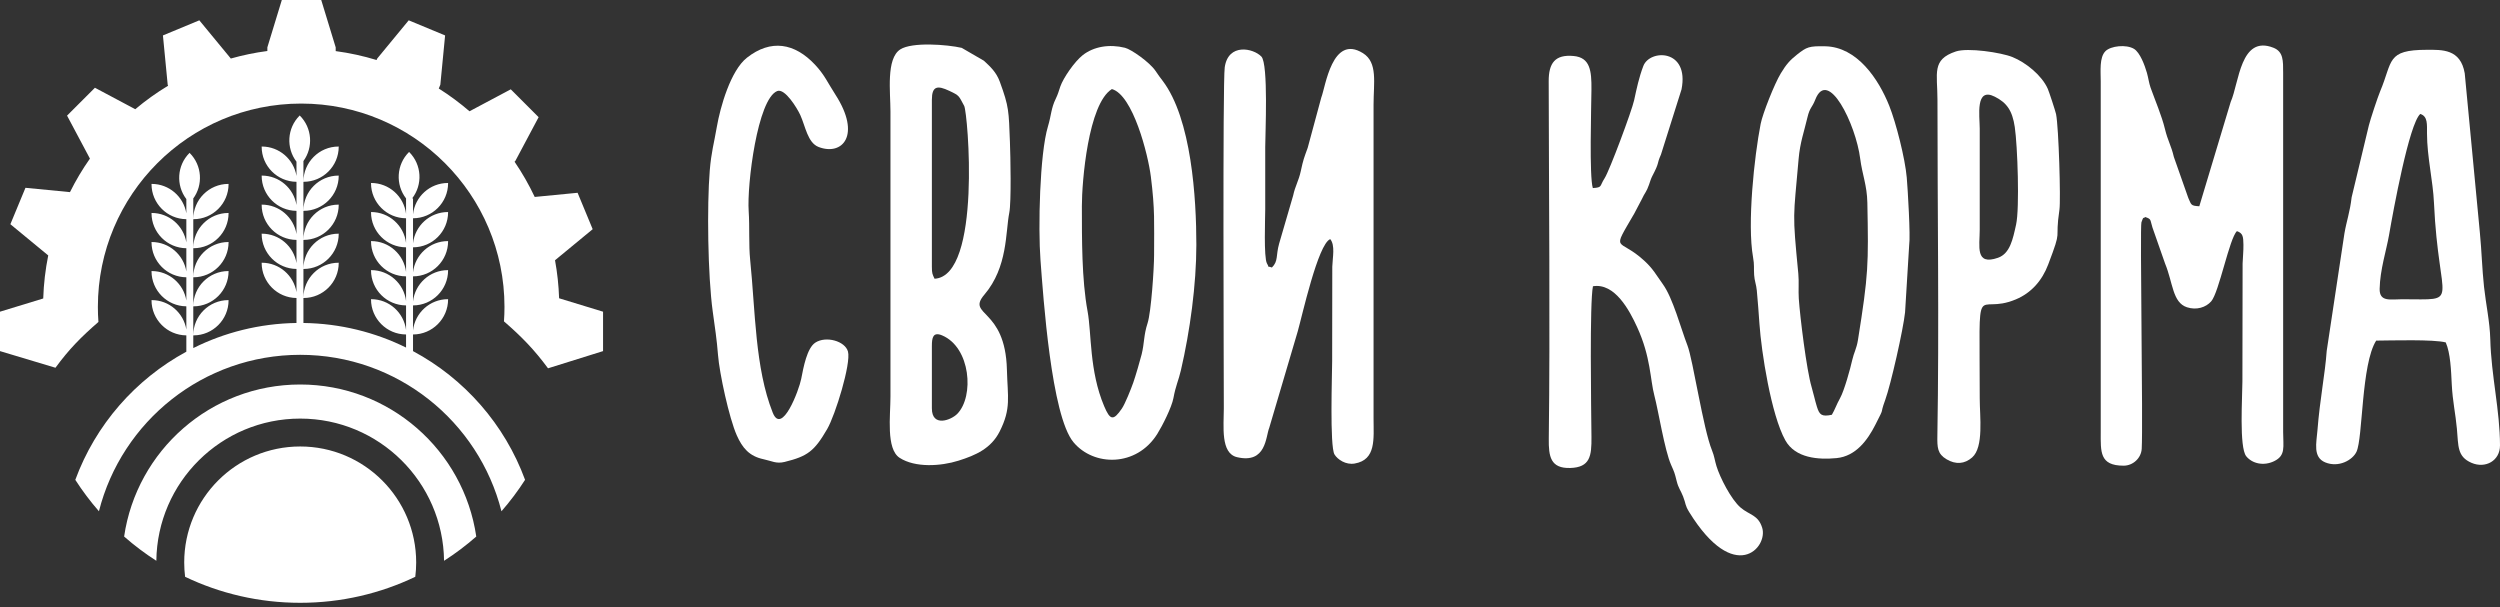 <?xml version="1.0" encoding="UTF-8"?> <svg xmlns="http://www.w3.org/2000/svg" width="140" height="34" viewBox="0 0 140 34" fill="none"><rect x="0" y="0" width="140" height="34" fill="#333333" stroke="none"/> <path fill-rule="evenodd" clip-rule="evenodd" d="M18.799 2.862C19.584 2.967 20.349 3.135 21.089 3.361L21.123 3.279L22.888 1.138L24.926 1.984L24.659 4.745L24.571 4.957C25.176 5.339 25.752 5.766 26.292 6.231L28.603 5.002L30.163 6.562L28.86 9.011L28.815 9.056C29.241 9.68 29.619 10.34 29.944 11.029L32.345 10.796L33.19 12.835L31.081 14.574C31.208 15.268 31.286 15.978 31.31 16.703L33.771 17.455V19.662L30.689 20.625C29.921 19.582 29.201 18.843 28.222 17.997C28.241 17.729 28.251 17.458 28.251 17.185C28.251 10.897 23.154 5.8 16.866 5.8C10.578 5.8 5.481 10.897 5.481 17.185C5.481 17.469 5.491 17.751 5.512 18.029C4.536 18.878 3.871 19.549 3.106 20.594L0 19.662V17.455L2.421 16.715C2.447 15.893 2.543 15.087 2.701 14.304L0.581 12.556L1.426 10.517L3.918 10.759C4.244 10.104 4.618 9.476 5.036 8.882L3.755 6.475L5.316 4.914L7.575 6.116C8.151 5.631 8.766 5.191 9.414 4.8L9.391 4.745L9.124 1.984L11.162 1.138L12.926 3.278C13.59 3.09 14.273 2.948 14.972 2.856V2.653L15.782 0H17.989L18.799 2.653V2.862L18.799 2.862Z" fill="white"></path> <path fill-rule="evenodd" clip-rule="evenodd" d="M16.811 25.003C20.398 25.003 23.306 27.911 23.306 31.498C23.306 31.769 23.289 32.037 23.256 32.3C21.305 33.234 19.119 33.757 16.811 33.757C14.503 33.757 12.317 33.234 10.365 32.3C10.333 32.037 10.316 31.769 10.316 31.498C10.316 27.911 13.224 25.003 16.811 25.003ZM22.901 8.517L22.909 8.509L22.917 8.517C23.624 9.223 23.678 10.342 23.079 11.111H23.129V12.001C23.234 11.017 24.071 10.247 25.081 10.247H25.093V10.259C25.093 11.341 24.21 12.223 23.129 12.223V13.627C23.234 12.644 24.071 11.874 25.081 11.874H25.093V11.885C25.093 12.967 24.21 13.85 23.129 13.85V15.254C23.234 14.271 24.071 13.501 25.081 13.501H25.093V13.512C25.093 14.594 24.21 15.476 23.129 15.476V16.881C23.234 15.898 24.071 15.127 25.081 15.127H25.093V15.139C25.093 16.221 24.21 17.103 23.129 17.103V18.507C23.234 17.524 24.071 16.754 25.081 16.754H25.093V16.765C25.093 17.847 24.21 18.73 23.129 18.73V19.663C26.011 21.205 28.264 23.769 29.404 26.871C29.006 27.49 28.564 28.078 28.082 28.631C26.805 23.595 22.243 19.87 16.811 19.87C11.379 19.87 6.817 23.595 5.54 28.631C5.058 28.078 4.615 27.49 4.217 26.871C5.35 23.79 7.581 21.24 10.435 19.695V18.781C9.36 18.774 8.485 17.894 8.485 16.817V16.806H8.497C9.471 16.806 10.284 17.522 10.435 18.454V17.154C9.36 17.147 8.485 16.268 8.485 15.191V15.179H8.497C9.471 15.179 10.284 15.895 10.435 16.828V15.528C9.36 15.52 8.485 14.641 8.485 13.564V13.553H8.497C9.471 13.553 10.283 14.268 10.435 15.201V13.901C9.36 13.893 8.485 13.014 8.485 11.937V11.926H8.497C9.471 11.926 10.283 12.642 10.435 13.574V12.274C9.36 12.267 8.485 11.387 8.485 10.31V10.299H8.497C9.471 10.299 10.283 11.015 10.435 11.947V11.148C9.849 10.379 9.906 9.27 10.608 8.568L10.617 8.56L10.624 8.568C11.319 9.263 11.383 10.356 10.816 11.124H10.824V12.263C10.824 11.181 11.707 10.299 12.789 10.299H12.8V10.31C12.8 11.392 11.918 12.275 10.836 12.275H10.824V13.89C10.824 12.808 11.707 11.926 12.789 11.926H12.8V11.937C12.8 13.019 11.918 13.901 10.836 13.901H10.824V15.517C10.824 14.435 11.707 13.553 12.789 13.553H12.8V13.564C12.8 14.646 11.918 15.528 10.836 15.528H10.824V17.143C10.824 16.061 11.707 15.179 12.789 15.179H12.8V15.191C12.8 16.272 11.918 17.155 10.836 17.155H10.824V18.77C10.824 17.688 11.707 16.806 12.789 16.806H12.8V16.817C12.8 17.899 11.918 18.781 10.836 18.781H10.824V19.492C12.568 18.62 14.528 18.118 16.603 18.087V16.688C15.528 16.68 14.653 15.801 14.653 14.724V14.713H14.665C15.639 14.713 16.451 15.428 16.603 16.361V15.061C15.528 15.054 14.653 14.174 14.653 13.097V13.086H14.664C15.639 13.086 16.451 13.802 16.603 14.734V13.435C15.528 13.427 14.653 12.548 14.653 11.471V11.459H14.664C15.639 11.459 16.451 12.175 16.603 13.108V11.808C15.528 11.8 14.653 10.921 14.653 9.844V9.833H14.664C15.639 9.833 16.451 10.548 16.603 11.481V10.181C15.527 10.174 14.653 9.294 14.653 8.217V8.206H14.664C15.639 8.206 16.451 8.922 16.603 9.854V9.055C16.016 8.286 16.074 7.177 16.776 6.475L16.784 6.467L16.792 6.475C17.483 7.166 17.55 8.252 16.992 9.019V10.17C16.992 9.088 17.874 8.206 18.956 8.206H18.968V8.217C18.968 9.299 18.085 10.181 17.003 10.181H16.992V11.797C16.992 10.715 17.874 9.833 18.956 9.833H18.968V9.844C18.968 10.926 18.085 11.808 17.003 11.808H16.992V13.424C16.992 12.342 17.874 11.459 18.956 11.459H18.968V11.471C18.968 12.552 18.085 13.435 17.003 13.435H16.992V15.05C16.992 13.968 17.874 13.086 18.956 13.086H18.968V13.097C18.968 14.179 18.085 15.062 17.003 15.062H16.992V16.677C16.992 15.595 17.874 14.713 18.956 14.713H18.968V14.724C18.968 15.806 18.085 16.688 17.003 16.688H16.992V18.087C19.053 18.114 21.002 18.606 22.739 19.463V18.73C21.658 18.728 20.777 17.846 20.777 16.766V16.754H20.789C21.791 16.754 22.622 17.511 22.739 18.483V17.103C21.658 17.101 20.777 16.22 20.777 15.139V15.127H20.789C21.791 15.127 22.622 15.885 22.739 16.856V15.476C21.658 15.475 20.777 14.593 20.777 13.512V13.501H20.789C21.791 13.501 22.622 14.258 22.739 15.229V13.85C21.658 13.848 20.777 12.966 20.777 11.886V11.874H20.789C21.791 11.874 22.622 12.631 22.739 13.603V12.223C21.658 12.221 20.777 11.34 20.777 10.259V10.247H20.789C21.791 10.247 22.622 11.005 22.739 11.976V11.111H22.739C22.14 10.342 22.194 9.223 22.901 8.517L22.901 8.517ZM26.671 30.046C26.105 30.542 25.503 30.997 24.867 31.404C24.816 26.997 21.229 23.441 16.811 23.441C12.392 23.441 8.805 26.997 8.755 31.404C8.119 30.997 7.516 30.542 6.951 30.046C7.654 25.23 11.8 21.532 16.811 21.532C21.821 21.532 25.967 25.23 26.671 30.046Z" fill="white"></path> <path fill-rule="evenodd" clip-rule="evenodd" d="M118.922 26.078C119.453 26.078 119.905 25.651 119.936 25.134C120.016 23.793 119.83 12.696 119.92 12.449C120.057 12.072 119.989 12.275 120.135 12.154C120.491 12.276 120.397 12.293 120.537 12.738L121.245 14.761C121.689 15.835 121.654 16.939 122.47 17.207C123.006 17.382 123.53 17.214 123.826 16.877C124.269 16.371 124.845 13.337 125.269 12.944C125.613 13.062 125.624 13.262 125.632 13.709C125.638 14.054 125.598 14.413 125.586 14.755L125.575 21.358C125.575 22.214 125.386 25.053 125.79 25.551C126.124 25.963 126.764 26.11 127.351 25.826C128.012 25.505 127.856 25.023 127.856 24.19V4.081C127.856 3.41 127.876 2.897 127.313 2.674C125.457 1.94 125.391 4.647 124.919 5.708L123.161 11.551C122.678 11.523 122.723 11.48 122.545 11.087L121.736 8.788C121.588 8.15 121.397 7.887 121.235 7.216C121.061 6.491 120.671 5.58 120.433 4.911C120.342 4.655 120.303 4.34 120.228 4.081C120.106 3.655 119.84 2.939 119.502 2.735C119.067 2.474 118.203 2.569 117.907 2.864C117.556 3.216 117.641 3.978 117.641 4.553V24.19C117.641 25.299 117.567 26.078 118.922 26.078H118.922Z" fill="white"></path> <path fill-rule="evenodd" clip-rule="evenodd" d="M71.226 14.981C70.88 14.852 71.141 15.085 70.949 14.751C70.763 14.426 70.853 12.181 70.853 11.728C70.853 10.563 70.853 9.399 70.853 8.235C70.853 7.533 71.037 3.582 70.637 3.167C70.181 2.695 68.782 2.4 68.585 3.77C68.465 4.606 68.533 21.022 68.534 22.868C68.534 23.869 68.34 25.384 69.275 25.602C70.921 25.986 70.874 24.447 71.08 23.95L72.669 18.572C72.914 17.719 73.806 13.66 74.493 13.391C74.781 13.736 74.623 14.426 74.608 14.936L74.601 20.225C74.601 20.907 74.457 25.003 74.733 25.451C74.907 25.734 75.364 26.044 75.861 25.958C77.076 25.748 76.92 24.574 76.919 23.434V5.874C76.919 4.626 77.165 3.503 76.327 2.978C74.596 1.894 74.23 4.863 73.992 5.462L73.231 8.278C73.019 8.866 72.987 8.921 72.843 9.586C72.725 10.133 72.53 10.414 72.417 10.948L71.63 13.648C71.441 14.318 71.594 14.622 71.226 14.981Z" fill="white"></path> <path fill-rule="evenodd" clip-rule="evenodd" d="M89.205 16.03C90.433 15.833 91.248 17.378 91.68 18.32C92.451 20 92.406 21.262 92.647 22.162C92.865 22.976 93.217 25.21 93.58 26.03C93.769 26.457 93.773 26.458 93.894 26.941C93.994 27.345 94.112 27.442 94.253 27.802C94.422 28.234 94.348 28.277 94.599 28.683C97.134 32.783 99.023 30.661 98.684 29.559C98.458 28.823 97.965 28.847 97.472 28.423C96.94 27.967 96.313 26.73 96.122 26.102C96.023 25.777 96.006 25.547 95.872 25.221C95.376 24.008 94.808 20.145 94.497 19.344C94.132 18.404 93.686 16.7 93.123 15.919C92.734 15.377 92.578 15.062 92.088 14.608C90.617 13.247 90.199 14.237 91.52 11.957L91.941 11.156C92.105 10.792 92.202 10.763 92.347 10.337C92.407 10.159 92.455 10.001 92.528 9.861C92.969 9.016 92.746 9.257 93.014 8.655L94.166 5.004C94.611 2.73 92.391 2.749 92.028 3.693C91.784 4.33 91.654 4.95 91.511 5.615C91.388 6.187 90.132 9.564 89.855 9.987C89.565 10.429 89.753 10.497 89.198 10.532C88.996 9.88 89.111 6.085 89.121 5.024C89.132 3.953 89.046 3.221 88.123 3.136C87.077 3.038 86.725 3.537 86.727 4.548C86.737 11.06 86.811 18.072 86.732 24.569C86.719 25.566 86.828 26.239 87.934 26.207C89.05 26.174 89.132 25.533 89.122 24.474C89.106 22.777 89.014 16.971 89.205 16.03L89.205 16.03Z" fill="white"></path> <path fill-rule="evenodd" clip-rule="evenodd" d="M134.509 16.758C133.867 16.758 133.244 16.923 133.26 16.173C133.282 15.103 133.639 14.013 133.786 13.165C134.024 11.787 134.911 6.936 135.536 6.38C135.962 6.516 135.91 6.966 135.912 7.477C135.915 8.789 136.246 10.112 136.302 11.352C136.569 17.195 137.889 16.758 134.509 16.758ZM135.909 2.789C133.621 2.789 134.003 3.429 133.29 5.11C133.154 5.431 132.737 6.694 132.656 7.023L131.691 11.052C131.602 11.856 131.403 12.387 131.286 13.084L130.295 19.655C130.207 20.935 129.918 22.311 129.777 24.1C129.721 24.8 129.511 25.603 130.212 25.893C130.964 26.204 131.748 25.764 131.965 25.296C132.327 24.518 132.226 20.397 133.066 19.074C133.939 19.067 136.28 18.997 136.962 19.175C137.229 19.785 137.26 20.753 137.3 21.546C137.347 22.472 137.509 23.161 137.586 24.007C137.674 24.976 137.595 25.568 138.402 25.918C139.189 26.258 140.001 25.799 140 24.945C139.997 22.962 139.507 21.043 139.456 18.995C139.431 18.027 139.211 17.034 139.105 16.061C138.997 15.063 138.972 14.048 138.875 13.05L138.025 4.105C137.79 2.727 136.741 2.789 135.909 2.789L135.909 2.789Z" fill="white"></path> <path fill-rule="evenodd" clip-rule="evenodd" d="M52.185 19.375C52.185 18.925 52.242 18.566 52.754 18.78C54.363 19.455 54.561 22.198 53.609 23.174C53.265 23.527 52.185 23.944 52.185 22.868V19.375H52.185ZM52.185 5.591C52.185 4.801 52.506 4.781 53.152 5.083C53.752 5.364 53.679 5.358 53.995 5.931C54.195 6.295 54.989 15.455 52.336 15.61C52.218 15.359 52.185 15.32 52.185 14.938V5.591ZM56.519 11.917C56.641 11.309 56.586 8.724 56.556 7.952C56.489 6.213 56.51 5.998 55.99 4.578C55.788 4.029 55.453 3.73 55.097 3.4L53.856 2.68C53.041 2.492 51.076 2.342 50.417 2.765C49.611 3.283 49.866 5.17 49.866 6.252V22.207C49.866 23.282 49.611 25.14 50.379 25.638C51.25 26.201 52.677 26.112 53.678 25.797C54.642 25.494 55.502 25.114 55.983 24.16C56.636 22.863 56.426 22.248 56.387 20.699C56.301 17.213 54.099 17.704 55.126 16.499C56.444 14.952 56.305 12.99 56.519 11.917L56.519 11.917Z" fill="white"></path> <path fill-rule="evenodd" clip-rule="evenodd" d="M102.584 23.227C102.021 23.347 101.889 23.239 101.746 22.774C101.632 22.405 101.557 22.033 101.447 21.663C101.171 20.737 100.801 17.75 100.732 16.72C100.702 16.259 100.75 15.79 100.706 15.33C100.366 11.787 100.427 12.325 100.723 8.895C100.802 7.981 101.028 7.382 101.218 6.569C101.347 6.018 101.483 6.027 101.652 5.588C102.359 3.757 103.927 6.948 104.173 8.897C104.284 9.769 104.554 10.38 104.572 11.352C104.639 14.833 104.637 15.339 104.043 19.055C103.969 19.518 103.815 19.762 103.728 20.151C103.613 20.663 103.279 21.875 103.045 22.294C102.847 22.649 102.751 22.949 102.584 23.227L102.584 23.227ZM106.915 13.71C106.992 13.234 106.836 10.6 106.778 9.939C106.686 8.879 106.181 6.884 105.8 5.929C105.201 4.425 103.997 2.625 102.21 2.592C101.306 2.575 101.179 2.627 100.637 3.054C100.223 3.381 100.024 3.614 99.723 4.111C99.37 4.693 98.707 6.37 98.597 6.936C98.24 8.762 97.837 12.523 98.171 14.406C98.251 14.853 98.206 14.989 98.232 15.402C98.252 15.723 98.351 15.937 98.381 16.263C98.44 16.896 98.485 17.503 98.529 18.137C98.636 19.702 99.183 23.231 99.978 24.657C100.537 25.66 101.823 25.752 102.847 25.654C103.938 25.549 104.591 24.626 105.01 23.806C105.611 22.629 105.215 23.382 105.573 22.395C105.885 21.537 106.583 18.453 106.684 17.489L106.915 13.71V13.71Z" fill="white"></path> <path fill-rule="evenodd" clip-rule="evenodd" d="M64.629 14.277C64.629 15.024 64.465 17.48 64.265 18.094C64.041 18.782 64.092 19.189 63.934 19.836C63.852 20.168 63.587 21.075 63.461 21.433C63.329 21.805 63.006 22.61 62.83 22.871C62.345 23.586 62.166 23.536 61.83 22.739C60.995 20.759 61.132 18.662 60.905 17.436C60.572 15.64 60.588 13.37 60.585 11.539C60.583 10.192 60.936 5.81 62.266 4.988C63.444 5.317 64.292 8.644 64.448 9.89C64.682 11.759 64.629 12.452 64.629 14.277V14.277ZM58.267 14.56C58.425 16.65 58.871 23.263 60.111 24.76C61.245 26.128 63.643 26.16 64.807 24.302C65.094 23.845 65.617 22.806 65.712 22.293C65.841 21.59 65.998 21.31 66.13 20.738C66.64 18.544 66.995 15.941 66.996 13.71C66.996 11.118 66.73 6.653 65.101 4.515C64.912 4.267 64.901 4.252 64.709 3.97C64.376 3.48 63.352 2.763 62.997 2.675C62.123 2.458 61.249 2.605 60.632 3.089C60.173 3.451 59.549 4.357 59.379 4.841C59.278 5.128 59.259 5.246 59.123 5.527C58.855 6.077 58.874 6.455 58.687 7.072C58.22 8.616 58.132 12.762 58.267 14.56L58.267 14.56Z" fill="white"></path> <path fill-rule="evenodd" clip-rule="evenodd" d="M112.901 12.577C112.72 13.394 112.562 14.201 111.886 14.436C110.593 14.886 110.865 13.792 110.865 12.861C110.866 10.973 110.864 9.084 110.865 7.196C110.865 6.498 110.598 4.85 111.712 5.416C112.364 5.747 112.689 6.17 112.828 7.118C112.981 8.151 113.105 11.653 112.901 12.577V12.577ZM115.33 11.728C115.406 11.207 115.291 7.157 115.14 6.392C115.11 6.239 114.745 5.129 114.677 4.976C114.344 4.22 113.449 3.5 112.702 3.197C112.059 2.936 110.192 2.66 109.527 2.882C108.159 3.339 108.498 4.095 108.498 5.591C108.497 11.674 108.596 18.414 108.493 24.381C108.481 25.07 108.497 25.416 109.008 25.72C109.519 26.024 110.017 25.988 110.439 25.618C111.101 25.038 110.865 23.324 110.865 22.302C110.865 15.163 110.564 17.742 112.887 16.766C113.753 16.403 114.356 15.715 114.698 14.815C115.518 12.659 115.049 13.638 115.33 11.728L115.33 11.728Z" fill="white"></path> <path fill-rule="evenodd" clip-rule="evenodd" d="M43.524 5.099C43.952 4.928 44.635 6.05 44.814 6.437C45.107 7.075 45.224 7.994 45.844 8.232C47.171 8.74 48.252 7.578 46.782 5.298C46.334 4.603 46.169 4.184 45.639 3.621C44.499 2.408 43.17 2.177 41.828 3.232C40.914 3.95 40.335 5.993 40.143 7.102C39.982 8.04 39.833 8.508 39.747 9.542C39.585 11.515 39.636 15.435 39.914 17.45C40.028 18.277 40.143 19.02 40.209 19.881C40.287 20.892 40.83 23.413 41.261 24.382C41.575 25.088 41.963 25.548 42.75 25.715C43.219 25.814 43.466 25.984 43.936 25.869C45.23 25.551 45.605 25.263 46.325 24.023C46.778 23.242 47.667 20.357 47.487 19.688C47.328 19.1 46.253 18.797 45.657 19.188C45.194 19.491 44.997 20.546 44.867 21.22C44.751 21.825 43.789 24.404 43.273 23.108C42.278 20.605 42.301 17.403 42.01 14.562C41.922 13.703 41.986 12.713 41.926 11.821C41.825 10.337 42.42 5.543 43.524 5.099H43.524Z" fill="white"></path> </svg> 